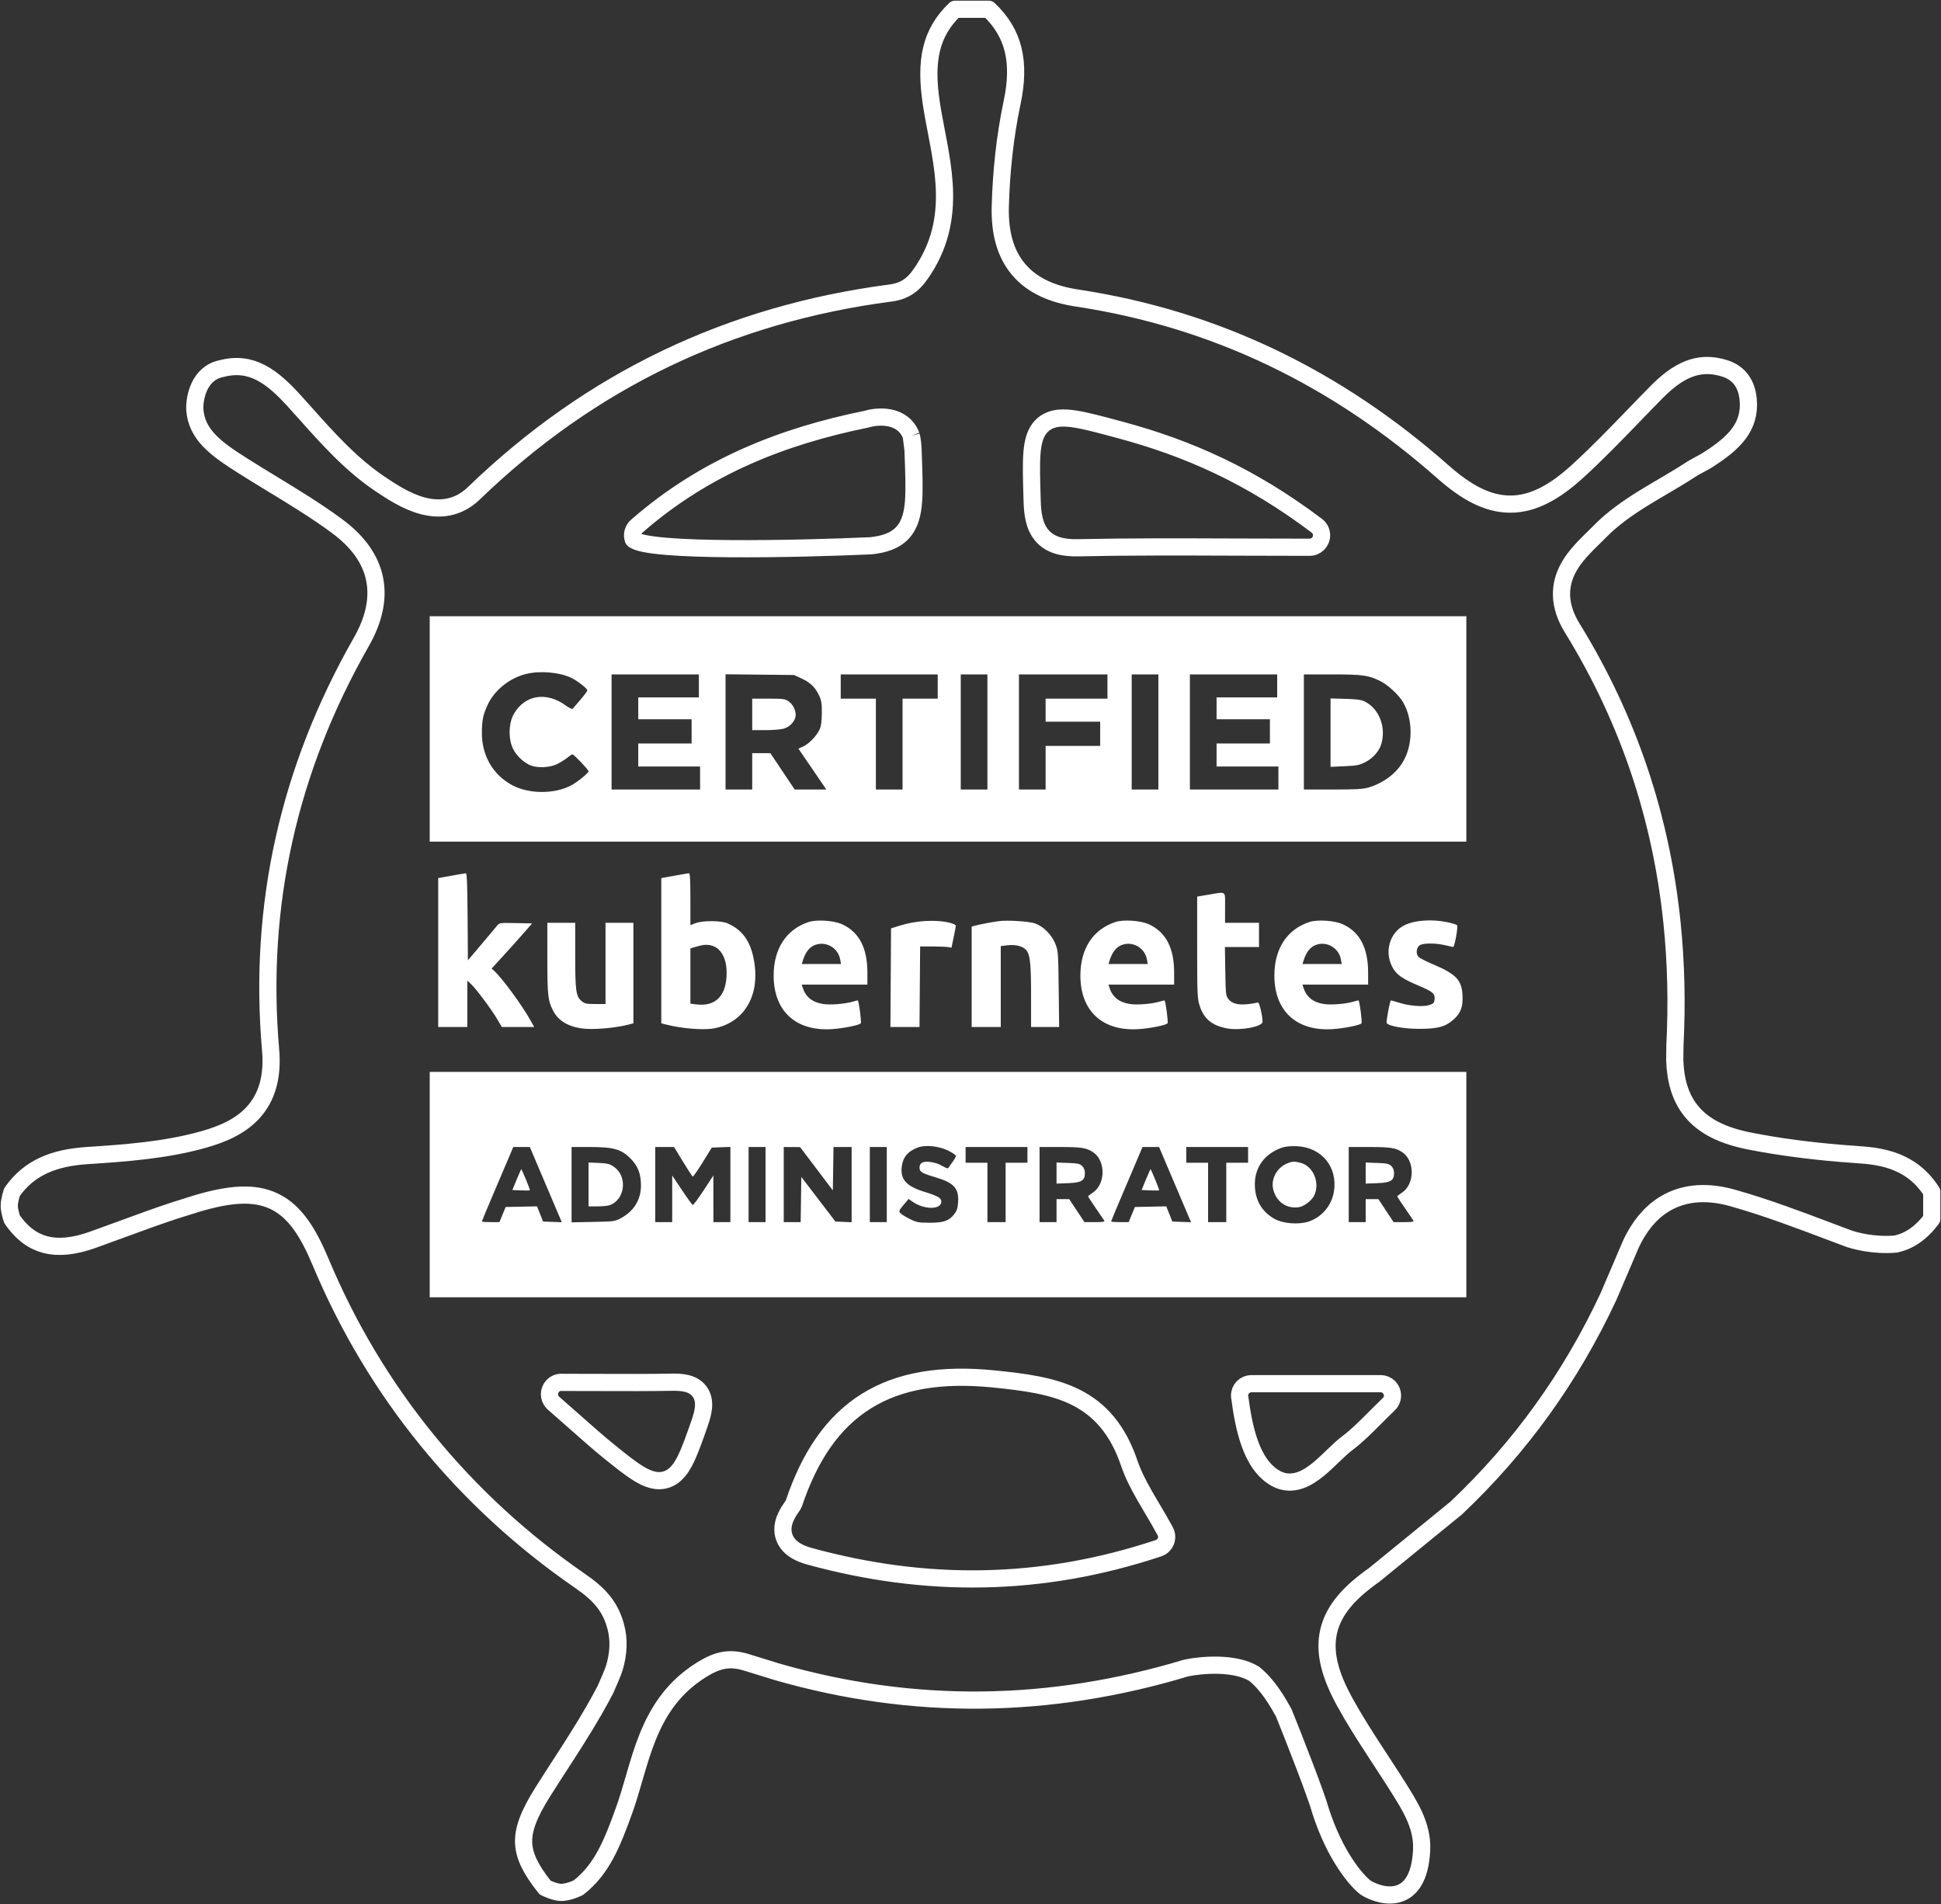 <svg width="1468" height="1440" viewBox="0 0 1468 1440" fill="none" xmlns="http://www.w3.org/2000/svg">
<rect x="0" y="0" width="1468" height="1440" fill="#333333" stroke="none"/>
<path fill-rule="evenodd" clip-rule="evenodd" d="M1109 551.223V636.445H717H325V551.223V466H717H1109V551.223ZM398.022 509.607C385.873 512.545 374.491 521.457 369.221 532.156C365.513 539.684 364.478 544.444 364.452 554.104C364.402 571.329 372.708 585.78 387.179 593.65C399.944 600.592 419.595 600.646 432.231 593.775C436.894 591.238 445.121 584.526 445.121 583.258C445.121 582.103 434.094 570.467 432.999 570.467C432.5 570.467 430.837 571.52 429.306 572.807C427.774 574.096 424.413 576.236 421.837 577.563C415.533 580.811 405.276 581.054 399.683 578.083C395.059 575.629 390.486 571.062 388.186 566.603C384.319 559.101 384.565 546.787 388.726 539.691C397.114 525.382 413.368 522.84 427.972 533.552C430.409 535.342 432.715 536.441 433.092 535.997C433.47 535.551 436.125 532.46 438.992 529.127C441.859 525.796 444.205 522.628 444.205 522.087C444.205 520.716 437.207 515.19 432.416 512.777C423.733 508.405 408.714 507.021 398.022 509.607ZM462.543 553.513V597.041H496.013H529.482V588.335V579.629H506.1H482.718V570.925V562.219H502.89H523.063V553.055V543.891H502.89H482.718V535.644V527.397H505.641H528.564V518.692V509.986H495.555H462.543V553.513ZM548.739 553.461V597.041H558.825H568.912V583.296V569.549H575.773H582.637L591.835 583.296L601.035 597.041H613H624.965L614.408 581.581L603.85 566.119L607.49 564.479C611.842 562.518 617.746 556.359 619.92 551.513C621.022 549.058 621.511 545.419 621.564 539.31C621.625 532.062 621.284 529.837 619.527 526.022C616.671 519.822 612.885 516.142 606.174 513.043L600.547 510.444L574.643 510.163L548.739 509.882V553.461ZM635.849 519.15V528.314H649.146H662.441V562.677V597.041H672.528H682.614V562.677V528.314H695.91H709.206V519.15V509.986H672.528H635.849V519.15ZM726.628 553.513V597.041H736.714H746.801V553.513V509.986H736.714H726.628V553.513ZM770.643 553.513V597.041H780.729H790.816V580.546V564.052H811.447H832.079V554.888V545.724H811.447H790.816V537.018V528.314H814.198H837.58V519.15V509.986H804.111H770.643V553.513ZM855.919 553.513V597.041H866.006H876.092V553.513V509.986H866.006H855.919V553.513ZM899.933 553.513V597.041H933.403H966.871V588.335V579.629H943.489H920.106V570.925V562.219H940.28H960.453V553.055V543.891H940.28H920.106V535.644V527.397H943.031H965.954V518.692V509.986H932.944H899.933V553.513ZM986.127 553.513V597.041H1007.97C1025.27 597.041 1030.84 596.736 1034.79 595.579C1045.77 592.356 1055.02 585.674 1060.54 576.973C1068.73 564.068 1068.96 544.325 1061.05 530.853C1057.94 525.54 1049.84 518.035 1044.07 515.111C1035.22 510.632 1030.61 509.986 1007.48 509.986H986.127V553.513ZM596.513 530.405C600.07 532.794 602.541 538.552 601.605 542.276C600.579 546.363 596.774 550.001 592.359 551.111C590.111 551.675 583.916 552.139 578.592 552.139H568.912V540.226V528.314H581.154C592.382 528.314 593.656 528.487 596.513 530.405ZM1032.07 530.417C1042.97 535.837 1048.37 549.466 1044.77 562.425C1043.27 567.816 1038.45 573.353 1032.67 576.302C1028.1 578.641 1026.26 579.005 1016.9 579.418L1006.3 579.885V554.024V528.164L1017.53 528.467C1026.04 528.697 1029.57 529.17 1032.07 530.417ZM353.644 693.226L353.885 726.182L364.146 714.074C369.788 707.414 375.152 701.022 376.065 699.87C377.667 697.847 378.152 697.783 390.073 698.038L402.423 698.3L395.627 706.089C391.89 710.373 385.002 718.049 380.321 723.149L371.809 732.418L373.73 734.146C379.593 739.412 394.7 759.974 401.085 771.38L404.034 776.649L391.796 776.634L379.559 776.617L375.899 770.448C371.48 762.998 360.194 747.896 356.268 744.176L353.426 741.484V759.067V776.649H342.422H331.419V720.334V664.019L334.399 663.479C345.899 661.393 351.285 660.455 352.269 660.369C353.147 660.293 353.456 667.714 353.644 693.226ZM522.146 679.932V699.592L526.044 698.103C531.472 696.03 545.2 696.075 550.113 698.185C562.357 703.44 568.704 713.214 570.818 730.069C573.914 754.736 561.677 773.597 539.93 777.676C532.113 779.143 515.341 777.78 503.578 774.724L500.14 773.83V718.925V664.019L503.119 663.479C514.663 661.385 520.008 660.455 521 660.369C521.885 660.293 522.146 664.761 522.146 679.932ZM926.526 686.387V697.841H939.363H952.2V707.005V716.169H939.31H926.418L926.702 734.432C926.962 751.293 927.131 752.893 928.905 755.28C932.329 759.884 939.09 760.729 951.433 758.098C952.448 757.882 954.742 767.489 954.895 772.587C955.007 776.361 938.136 779.555 928.025 777.673C916.546 775.538 910.37 770.371 907.241 760.288C905.566 754.886 905.436 751.69 905.436 716.23V677.998L913.917 676.582C927.975 674.239 926.526 673.111 926.526 686.387ZM636.902 698.936C649.809 704.877 656.023 716.791 656.023 735.606V744.576H631.202H606.383L607.019 746.638C609.239 753.83 614.201 757.881 622.434 759.219C627.831 760.097 639.044 759.214 645.012 757.441C646.775 756.918 648.449 756.489 648.734 756.489C649.502 756.489 651.672 772.781 651.04 773.801C650.189 775.176 638.002 777.652 629.264 778.224C601.91 780.014 585.117 764.601 585.117 737.704C585.117 717.419 594.642 702.838 611.549 697.242C617.684 695.212 630.697 696.082 636.902 698.936ZM718.605 697.877C721 698.481 722.94 699.443 722.918 700.013C722.895 700.582 722.146 704.554 721.255 708.838L719.634 716.627L716.942 716.183C715.46 715.939 710.123 715.733 705.079 715.725L695.91 715.711L695.669 746.18L695.426 776.649H684.425H673.424L673.664 739.347L673.902 702.044L680.563 699.959C693.116 696.031 708.039 695.214 718.605 697.877ZM782.935 698.33C789.233 700.59 795.535 706.997 798.23 713.879C800.295 719.152 800.396 720.542 800.711 748.013L801.041 776.649H790.426H779.812V753.406C779.812 728.346 779.07 721.573 775.964 718.269C773.27 715.402 767.871 714.093 761.853 714.843L756.888 715.463V746.057V776.649H745.885H734.881V738.656V700.661L738.319 699.768C741.771 698.874 750.372 697.266 755.512 696.557C761.902 695.674 778.531 696.749 782.935 698.33ZM868.892 698.936C881.8 704.877 888.013 716.791 888.013 735.606V744.576H863.194H838.374L839.01 746.638C841.23 753.83 846.192 757.881 854.424 759.219C859.821 760.097 871.034 759.214 877.003 757.441C878.765 756.918 880.439 756.489 880.725 756.489C881.492 756.489 883.664 772.781 883.032 773.801C882.18 775.176 869.992 777.652 861.256 778.224C833.901 780.014 817.108 764.601 817.108 737.704C817.108 717.419 826.633 702.838 843.541 697.242C849.675 695.212 862.687 696.082 868.892 698.936ZM1015.61 698.936C1028.51 704.877 1034.73 716.791 1034.73 735.606V744.576H1009.91H985.086L985.724 746.638C987.944 753.83 992.906 757.881 1001.14 759.219C1006.54 760.097 1017.75 759.214 1023.72 757.441C1025.48 756.918 1027.15 756.489 1027.44 756.489C1028.21 756.489 1030.38 772.781 1029.74 773.801C1028.89 775.176 1016.71 777.652 1007.97 778.224C980.613 780.014 963.82 764.601 963.82 737.704C963.82 717.419 973.347 702.838 990.253 697.242C996.388 695.212 1009.4 696.082 1015.61 698.936ZM1094.73 697.387C1098.23 698.128 1101.49 699.137 1101.99 699.63C1102.92 700.565 1100.12 716.2 1099.03 716.136C1098.71 716.118 1095.98 715.506 1092.95 714.776C1086.18 713.141 1077.22 713.058 1074.16 714.6C1071.28 716.045 1070.53 721.011 1072.8 723.52C1073.64 724.445 1078.38 726.914 1083.35 729.007C1101.21 736.539 1105.53 741.012 1106.11 752.568C1106.56 761.417 1104.76 766.219 1099.15 771.151C1093.09 776.486 1087.29 778.023 1073.24 778.022C1061.98 778.021 1050.19 775.925 1048.8 773.682C1048.17 772.664 1051.22 756.484 1052.03 756.501C1052.35 756.508 1055.16 757.314 1058.28 758.289C1066.2 760.772 1076.43 761.543 1081.03 760.006C1084.22 758.94 1084.74 758.382 1084.99 755.716C1085.41 751.397 1083.66 749.885 1073.03 745.404C1060.1 739.95 1055.9 736.933 1052.84 730.896C1047.04 719.456 1051.06 705.466 1061.76 699.894C1069.49 695.865 1082.77 694.855 1094.73 697.387ZM435.035 722.178C435.035 749.26 435.607 753.433 439.803 756.961C442.218 758.992 443.346 759.239 450.236 759.239H457.96V728.54V697.841H468.505H479.05V735.836V773.83L475.61 774.74C465.004 777.551 447.437 778.938 439.287 777.608C428.932 775.918 422.055 771.549 418.307 764.278C414.4 756.705 413.967 752.753 413.956 724.645L413.945 697.841H424.49H435.035V722.178ZM617.161 714.328C612.358 715.837 609.209 719.75 607.012 726.936L606.383 728.998H621.218H636.054L635.445 725.562C633.946 717.091 625.288 711.772 617.161 714.328ZM849.152 714.328C844.349 715.837 841.199 719.75 839.003 726.936L838.374 728.998H853.209H868.044L867.436 725.562C865.936 717.091 857.279 711.772 849.152 714.328ZM995.864 714.328C991.063 715.837 987.913 719.75 985.717 726.936L985.086 728.998H999.923H1014.76L1014.15 725.562C1012.65 717.091 1003.99 711.772 995.864 714.328ZM529.94 714.961C528.932 715.187 526.766 715.79 525.127 716.299L522.146 717.228V738.105V758.983L526.832 759.538C540.433 761.147 548.377 753.956 549.443 739.072C550.668 721.948 542.701 712.097 529.94 714.961ZM1109 895.777V981H717H325V895.777V810.555H717H1109V895.777ZM694.314 867.697C686.81 870.506 683.141 874.685 682.103 881.61C680.59 891.694 685.223 896.999 699.328 901.323C709.096 904.318 711.957 905.968 711.957 908.606C711.957 914.948 698.827 914.923 689.892 908.566L687.191 906.642L684.673 909.61C679.381 915.846 679.319 916.026 681.774 918.047C682.992 919.049 686.259 920.944 689.033 922.257C693.42 924.332 695.27 924.643 703.246 924.643C713.827 924.643 717.849 923.203 721.829 917.989C723.711 915.525 724.345 913.5 724.628 909.073C725.296 898.577 721.469 894.397 707.372 890.224C697.192 887.21 695.451 886.15 695.451 882.958C695.451 881.135 696.093 879.92 697.431 879.204C700.365 877.636 707.828 878.839 712.638 881.656C715.987 883.617 716.942 883.847 717.525 882.833C717.924 882.141 719.311 880.154 720.606 878.418C721.901 876.681 722.96 874.749 722.96 874.122C722.96 873.496 720.338 871.693 717.132 870.115C710.126 866.668 699.945 865.589 694.314 867.697ZM970.081 867.682C956.864 872.053 949.107 882.249 949.054 895.319C949.007 907.315 954.213 916.414 964.254 921.881C970.618 925.347 982.322 926.207 989.713 923.755C999.758 920.419 1007.21 911.565 1008.87 900.998C1011.79 882.388 999.554 867.544 980.644 866.755C976.588 866.586 972.238 866.968 970.081 867.682ZM386.745 870.806C385.956 872.697 380.613 885.257 374.871 898.72C369.127 912.181 364.43 923.419 364.43 923.691C364.43 923.962 367.42 924.183 371.077 924.18L377.725 924.174L380.081 918.453L382.437 912.731L394.294 912.49L406.151 912.248L408.452 917.987L410.752 923.727L417.831 923.994L424.912 924.261L421.865 917.121C420.19 913.194 414.745 900.395 409.765 888.676L400.713 867.371H394.444H388.176L386.745 870.806ZM432.284 895.852V924.333L448.56 924.025C464.119 923.729 465.038 923.608 469.421 921.28C479.288 916.04 484.699 907.39 484.767 896.752C484.822 887.711 482.51 881.704 476.756 875.956C469.806 869.011 463.921 867.371 445.943 867.371H432.284V895.852ZM495.555 895.777V924.185H501.973H508.392L508.394 906.545V888.904L515.725 899.899C519.756 905.946 523.442 911.023 523.914 911.181C524.387 911.338 528.093 906.39 532.152 900.186L539.529 888.904L539.549 906.545L539.568 924.185H545.987H552.405V895.739V867.293L545.366 867.56L538.324 867.829L531.43 878.995C527.637 885.138 524.236 889.979 523.873 889.755C523.509 889.531 520.187 884.402 516.49 878.359L509.768 867.371H502.66H495.555V895.777ZM566.161 895.777V924.185H572.579H578.998V895.777V867.371H572.579H566.161V895.777ZM592.752 895.777V924.185H599.15H605.549L605.799 907.093L606.048 890L618.936 906.864L631.825 923.727L637.963 923.998L644.102 924.268V895.82V867.371H637.245H630.389L630.14 883.779L629.889 900.188L617.51 883.82L605.131 867.454L598.942 867.411L592.752 867.371V895.777ZM657.856 895.777V924.185H664.275H670.693V895.777V867.371H664.275H657.856V895.777ZM730.296 873.326V879.283H738.549H746.801V901.734V924.185H753.678H760.555V901.734V879.283H768.808H777.061V873.326V867.371H753.678H730.296V873.326ZM786.23 895.777V924.185H792.649H799.067V915.48V906.774L803.881 906.796L808.696 906.817L814.432 915.502L820.167 924.185H828.01C834.042 924.185 835.695 923.92 835.165 923.039C834.785 922.41 831.872 918.126 828.691 913.52C825.512 908.913 822.91 904.948 822.91 904.706C822.91 904.465 824.509 903.21 826.465 901.916C836.249 895.445 836.376 877.718 826.685 871.282C821.711 867.978 817.868 867.38 801.589 867.375L786.23 867.371V895.777ZM862.647 870.806C861.858 872.697 856.515 885.257 850.773 898.72C845.029 912.181 840.332 923.419 840.332 923.691C840.332 923.962 843.323 924.183 846.979 924.18L853.628 924.174L855.983 918.453L858.339 912.731L870.196 912.49L882.052 912.248L884.354 917.987L886.654 923.727L893.733 923.994L900.814 924.261L897.767 917.121C896.092 913.194 890.647 900.395 885.667 888.676L876.615 867.371H870.346H864.078L862.647 870.806ZM897.182 873.326V879.283H905.436H913.687V901.734V924.185H920.564H927.442V901.734V879.283H935.695H943.948V873.326V867.371H920.564H897.182V873.326ZM1020.06 895.777V924.185H1026.47H1032.89V915.48V906.774L1037.71 906.796L1042.52 906.817L1048.26 915.502L1053.99 924.185H1061.84C1067.87 924.185 1069.52 923.92 1068.99 923.039C1068.61 922.41 1065.7 918.126 1062.52 913.52C1059.34 908.913 1056.73 904.948 1056.73 904.706C1056.73 904.465 1058.33 903.21 1060.29 901.916C1070.07 895.445 1070.2 877.718 1060.51 871.282C1055.54 867.978 1051.69 867.38 1035.41 867.375L1020.06 867.371V895.777ZM983.835 879.389C993.614 882.089 998.698 895.165 993.641 904.608C991.871 907.916 986.302 912.156 982.887 912.796C973.167 914.619 964.622 908.53 962.749 898.443C961.419 891.282 965.807 883.26 972.794 880.089C977.121 878.125 978.855 878.014 983.835 879.389ZM464.073 882.179C474.69 889.203 473.032 906.868 461.338 911.294C459.919 911.833 455.688 912.273 451.939 912.273H445.121V895.683V879.095L452.755 879.418C459.164 879.689 460.979 880.132 464.073 882.179ZM818.484 881.783C819.826 883.125 820.525 884.936 820.525 887.071C820.525 892.793 817.928 894.349 807.756 894.721L799.067 895.038V887.071V879.106L807.756 879.423C815.273 879.699 816.717 880.016 818.484 881.783ZM1052.31 881.783C1053.65 883.125 1054.35 884.936 1054.35 887.071C1054.35 892.793 1051.75 894.349 1041.58 894.721L1032.89 895.038V887.071V879.106L1041.58 879.423C1049.1 879.699 1050.54 880.016 1052.31 881.783ZM397.825 892.068C399.615 896.307 400.929 899.927 400.746 900.111C400.562 900.295 397.509 900.321 393.963 900.172L387.515 899.9L390.801 891.887C392.606 887.478 394.194 883.982 394.329 884.115C394.462 884.249 396.036 887.829 397.825 892.068ZM873.727 892.068C875.517 896.307 876.831 899.927 876.648 900.111C876.464 900.295 873.411 900.321 869.865 900.172L863.416 899.9L866.701 891.887C868.508 887.478 870.096 883.982 870.231 884.115C870.364 884.249 871.938 887.829 873.727 892.068Z" fill="white"/>
<path d="M154.143 861.64C167.862 857.769 181.668 852.041 191.489 841.238C201.657 830.056 206.451 814.712 204.668 794.092V794.083C195.112 684.748 218.464 581.462 273.175 485.616V485.615C282.295 469.636 286.403 453.699 283.395 438.251C280.376 422.746 270.515 409.399 255.098 397.978L255.096 397.976C239.416 386.367 222.441 376.036 205.889 365.963C198.433 361.426 191.062 356.941 183.936 352.415L183.923 352.407C163.897 339.737 148.754 329.118 147.336 309.784C146.967 300.891 150.456 282.24 167.36 278.786L167.373 278.784C190.295 272.655 205.964 284.862 222.914 303.56C225.649 306.578 228.397 309.655 231.172 312.76C247.79 331.37 265.365 351.05 287.004 365.664C295.703 371.552 307.155 379.057 319.251 382.373C331.994 385.867 346.16 384.851 358.44 372.983C447.102 287.386 551.903 237.459 673.643 221.56H673.647C679.686 220.768 684.645 218.845 688.963 215.357C692.986 212.109 695.943 207.882 698.64 203.701C712.734 181.913 715.454 159.818 714.023 138.555C713.315 128.015 711.581 117.599 709.714 107.566C709.194 104.776 708.669 102.033 708.148 99.322C706.77 92.126 705.434 85.163 704.387 78.167L704.386 78.161C702.035 62.536 701.692 49.02 704.582 37.071C707.204 26.228 712.582 16.266 722.352 7H747.803C757.733 16.351 763.421 26.406 766.141 37.217C769.115 49.04 768.69 62.382 765.466 77.565L765.463 77.575C760.021 103.344 757.25 129.895 756.525 156.093V156.101C756.002 175.579 760.185 191.765 770.469 203.857C780.731 215.927 795.898 222.543 814.459 225.36H814.466C919.996 241.295 1011.6 286.389 1091.46 356.916C1108.55 372.014 1124.79 381.219 1142.26 381.219C1159.76 381.219 1176.02 371.978 1193.16 356.37L1193.17 356.364C1208.08 342.75 1222.23 328.099 1236.14 313.704C1241.72 307.924 1247.26 302.186 1252.8 296.574C1260.81 288.469 1268.7 282.41 1276.98 279.14C1285.01 275.97 1293.84 275.243 1304.34 278.544C1315.33 282.004 1321.09 290.276 1322.18 302.15C1324.07 322.978 1311.31 335.163 1291.82 347.633L1291.8 347.645C1289.95 348.837 1287.97 349.899 1285.6 351.168L1285.4 351.277C1283.07 352.526 1280.36 353.985 1277.73 355.736C1271.16 360.001 1264.69 363.803 1258.04 367.715C1253.2 370.556 1248.27 373.455 1243.13 376.633C1231.42 383.87 1219.72 391.945 1209.81 402.105L1209.81 402.11C1208.29 403.672 1206.66 405.261 1204.9 406.982L1204.18 407.68C1202.18 409.636 1200.04 411.741 1197.95 413.948C1193.78 418.336 1189.45 423.444 1186.23 429.366C1182.95 435.385 1180.76 442.335 1180.99 450.262C1181.21 458.167 1183.83 466.356 1189.08 474.907L1189.09 474.918C1232.05 544.63 1256.48 619.165 1264.56 697.847C1267.68 728.197 1268.37 759.165 1266.75 790.71L1266.64 801.786C1267.15 816.616 1270.58 829.269 1278.47 839.412C1288.26 852 1303.59 859.026 1323.52 862.913C1345.82 867.3 1368.47 870.151 1391.04 872.087L1407.86 873.369C1413.97 873.773 1419.68 874.582 1424.98 875.88C1440.24 879.617 1452.17 887.405 1461 901.232V921.72C1452.58 932.996 1443.43 938.657 1433.79 940.773C1417.01 942.203 1401.99 938.206 1396.58 936.029C1392.53 934.516 1388.49 932.985 1384.41 931.449C1360.33 922.347 1335.78 913.07 1310.66 905.967C1292.42 900.788 1275.81 901.47 1261.73 908.897C1250.83 914.65 1242.29 924.003 1235.85 936.029C1234.03 939.441 1232.37 943.068 1230.87 946.889L1216.46 980.561C1187.94 1041.65 1149.51 1094.91 1101.23 1140.48L1039.29 1190.97C1021.33 1203.63 1008.89 1216.76 1004.96 1233.29C1001.03 1249.85 1006.21 1267.37 1017.22 1287.36C1024.39 1300.39 1032.4 1312.88 1040.36 1325.08C1041.57 1326.93 1042.78 1328.78 1043.98 1330.62C1050.76 1340.96 1057.41 1351.13 1063.64 1361.55C1073.03 1377.33 1075.79 1388.69 1075.16 1399.78C1072.82 1441.13 1045.5 1435.16 1032.91 1427.5C1026.12 1422.39 1009.8 1403.66 998.826 1369.6C995.393 1357.09 978.842 1314.94 970.996 1295.43C965.7 1285.74 958.601 1273.86 948.522 1265.73C933.661 1256.61 908.071 1259.02 897.134 1261.36C793.613 1292.53 690.599 1293.89 587.492 1264.17L566.226 1257.6C560.216 1255.63 554.486 1254.54 548.283 1255.43C542.205 1256.3 536.625 1258.95 530.64 1262.64C529.648 1263.24 527.468 1264.7 526.502 1265.35C507.519 1278.48 497.023 1295.66 489.827 1313.54C486.017 1323 483.088 1332.78 480.348 1342.18C480.061 1343.16 479.777 1344.14 479.494 1345.12C477.034 1353.59 474.675 1361.71 471.823 1369.56C463.122 1393.54 455.345 1413.57 437.459 1427.43C437.459 1427.43 429.163 1431.68 423.07 1430.96C418.234 1430.39 412.311 1427.43 412.311 1427.43C401.236 1413.56 396.598 1403.62 396.05 1394.21C395.459 1384.04 399.533 1372.49 410.539 1355C412.688 1351.59 414.875 1348.16 417.085 1344.73C419.065 1341.65 421.064 1338.56 423.07 1335.46C431.877 1321.85 440.837 1308 449.046 1293.76C452.141 1288.4 455.129 1282.98 457.962 1277.49C459.88 1273.21 463.904 1263.95 464.654 1261.2C467.919 1250.22 468.376 1239.7 465.59 1229.64C461.48 1214.79 453.519 1205.66 438.559 1195.37C350.877 1134.94 283.683 1052.73 242.558 954.536C233.245 932.3 223.283 916.156 207.608 908.542C191.895 900.91 172.958 903.06 149.234 910.011L131.689 915.513C118.178 919.987 104.799 924.901 91.585 929.754C84.283 932.436 77.032 935.099 69.836 937.659M154.143 861.64C125.424 869.781 94.951 871.952 66.168 873.824C41.179 875.473 22.329 882.571 9.079 901.44C9.079 901.44 6.956 907.773 7.001 911.961C7.043 915.934 9.079 921.921 9.079 921.921C16.737 933.112 25.301 938.869 34.394 941.203C44.301 943.744 56.059 942.537 69.836 937.659M154.143 861.64C154.148 861.638 154.152 861.637 154.156 861.635M69.836 937.659C69.832 937.66 69.828 937.662 69.823 937.663M690.548 340.433V340.436L690.613 342.217C691.159 357.153 691.598 369.148 690.973 378.371C690.333 387.827 688.498 396.52 682.572 402.896C676.586 409.336 668.083 411.649 658.79 412.712C603.326 415.185 489.715 417.689 478.986 407.93C477.666 404.415 478.663 400.452 481.488 397.981C533.45 352.53 592.628 329.714 655.378 316.971C664.07 314.318 683.003 313.111 689.197 329.506M690.548 340.433C690.41 336.598 690.067 332.853 689.197 329.506M690.548 340.433L689.197 329.506M780.629 378.816C780.889 388.136 782.022 397.866 787.979 404.875C794.391 412.418 804.162 414.468 815.359 414.223C853.938 413.402 892.462 413.545 934.769 413.702C952.581 413.767 971.064 413.835 990.504 413.835C995.476 413.835 999.509 409.802 999.509 404.827V404.763C999.509 401.936 998.184 399.274 995.928 397.572C945.856 359.775 898.386 338.878 847.502 325.189M780.629 378.816C780.629 378.82 780.629 378.823 780.629 378.827M780.629 378.816C780.605 377.969 780.581 377.132 780.556 376.305C780.157 362.63 779.834 351.58 780.433 343.271C781.03 334.969 782.658 326.153 789.31 320.739C796.034 315.267 804.982 315.607 813.165 316.886C821.578 318.201 832.581 321.167 846.275 324.858L847.502 325.189M847.502 325.189H847.505M876.193 1170.76C878.717 1169.92 880.741 1168.01 881.722 1165.53C882.702 1163.06 882.538 1160.27 881.273 1157.93C878.072 1152 874.572 1146.09 871.25 1140.48C869.36 1137.28 867.527 1134.19 865.84 1131.24C861.005 1122.79 856.911 1114.85 854.147 1106.67L854.143 1106.66C845.489 1081.17 831.968 1065.85 813.65 1056.66C796.034 1047.82 774.656 1045.07 751.52 1042.76L751.519 1042.75C712.445 1038.85 680.531 1043.73 655.171 1059.57C629.753 1075.44 612.284 1101.45 600.374 1136.98C600.363 1137.01 600.352 1137.04 600.341 1137.08C600.194 1137.53 599.809 1138.19 598.394 1140.2C593.541 1146.98 589.976 1155.38 593.642 1163.64C597.057 1171.33 605.151 1174.91 612.295 1176.87C700.168 1200.98 787.523 1200.27 876.193 1170.76ZM1018.96 1091.36C1025.96 1086.14 1032.47 1079.62 1039.74 1072.34C1043.09 1068.99 1046.59 1065.48 1050.38 1061.86C1053.04 1059.32 1053.88 1055.41 1052.52 1052C1051.15 1048.58 1047.84 1046.34 1044.16 1046.34H946.506C942.864 1046.34 939.58 1048.54 938.187 1051.9C937.436 1053.72 937.312 1055.68 937.763 1057.5C939.172 1068.18 941.246 1080.22 944.967 1090.83C948.707 1101.49 954.709 1112.45 965.143 1118.12C971.324 1121.48 977.65 1121.3 983.214 1119.42C988.445 1117.64 993.184 1114.32 997.205 1111.01C1000.86 1108 1004.49 1104.52 1007.79 1101.35C1008.16 1100.99 1008.53 1100.64 1008.89 1100.29C1012.63 1096.7 1015.9 1093.64 1018.96 1091.36ZM425.647 1045.37C422.889 1045.04 420.02 1045.98 417.984 1048.16C414.669 1051.7 414.761 1057.24 418.191 1060.68L418.255 1060.74C418.48 1060.97 418.716 1061.18 418.961 1061.38C424.942 1066.6 430.164 1071.22 434.888 1075.4C444.716 1084.1 452.398 1090.89 460.298 1097.3C469.438 1104.72 476.991 1110.72 483.242 1114.5C489.162 1118.08 496.467 1121.3 504.054 1118.79C511.391 1116.36 515.648 1109.61 518.724 1103.29C522.006 1096.54 525.314 1087.2 529.292 1075.75C530.748 1071.57 531.826 1067.56 532.082 1063.88C532.343 1060.14 531.811 1055.77 528.914 1052.03C526.053 1048.33 522.042 1046.74 518.646 1046.01C515.281 1045.28 511.481 1045.16 507.66 1045.24C491.007 1045.55 474.403 1045.49 454.513 1045.43C445.643 1045.4 436.12 1045.37 425.647 1045.37Z" stroke="white" stroke-width="13" stroke-miterlimit="10" stroke-linejoin="round"/>
</svg>
